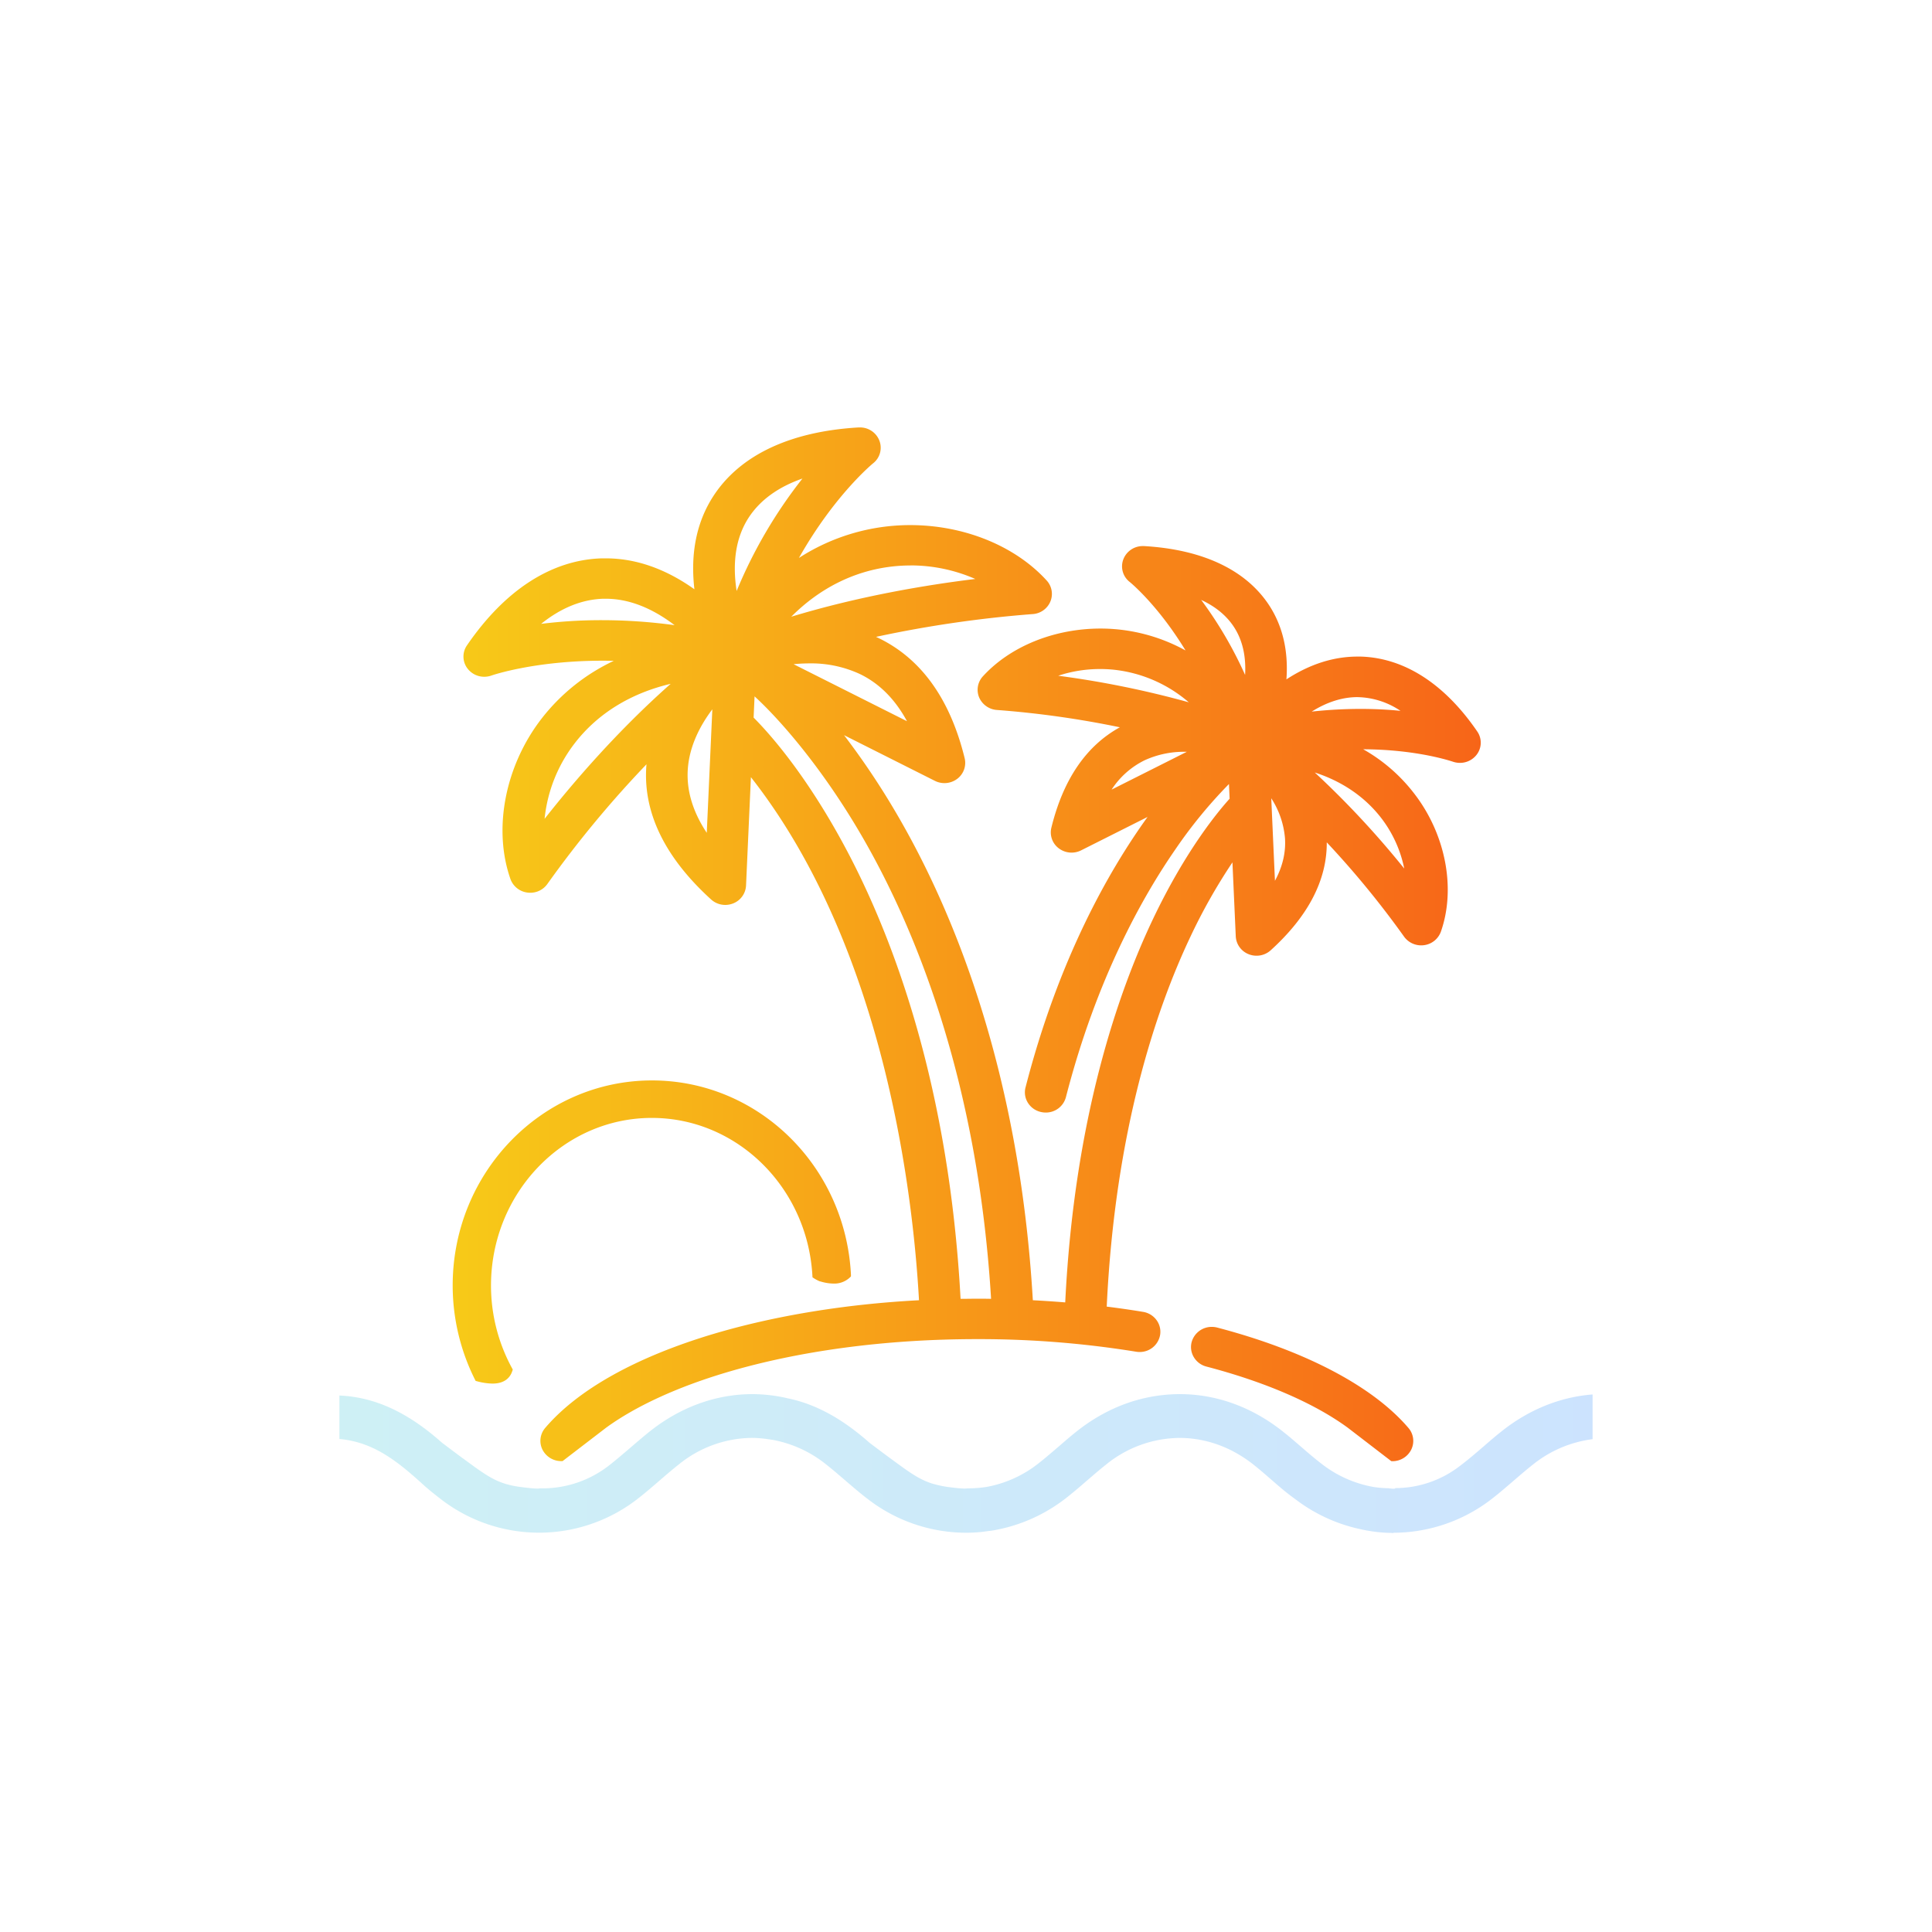 <svg id="Layer_1" data-name="Layer 1" xmlns="http://www.w3.org/2000/svg" xmlns:xlink="http://www.w3.org/1999/xlink" viewBox="0 0 1000 1000"><defs><style>.cls-1{fill:url(#linear-gradient);}.cls-2{opacity:0.2;fill:url(#New_Gradient_Swatch_3);}</style><linearGradient id="linear-gradient" x1="234.31" y1="488.73" x2="766.42" y2="488.73" gradientUnits="userSpaceOnUse"><stop offset="0" stop-color="#f7ca18"/><stop offset="1" stop-color="#f76518"/></linearGradient><linearGradient id="New_Gradient_Swatch_3" x1="175.68" y1="757.52" x2="911.35" y2="757.52" gradientUnits="userSpaceOnUse"><stop offset="0" stop-color="#0cb4ce"/><stop offset="1" stop-color="#006cff"/></linearGradient></defs><title>Landing Pages copy</title><path class="cls-1" d="M720.1,756.27l-22.55-17.33c-17.38-12.69-42.67-23.63-73.11-31.61a10.61,10.61,0,0,1-6.6-5,10.15,10.15,0,0,1-1-7.84,10.75,10.75,0,0,1,10.39-7.7,11.16,11.16,0,0,1,2.81.36c45.44,11.92,80.6,30.39,99,52a10.23,10.23,0,0,1,1.42,11.16,10.84,10.84,0,0,1-9.72,6Zm-429.62,0a10.87,10.87,0,0,1-9.73-6,10.25,10.25,0,0,1,1.43-11.16c16.93-19.87,47.08-36.71,87.2-48.7C400.82,681.06,437.53,675,475.67,673c-3-53.76-17.44-182.13-87-270.74l-2.52,56.12a10.52,10.52,0,0,1-6.73,9.25,11.09,11.09,0,0,1-4,.76,10.9,10.9,0,0,1-7.36-2.83c-23.9-21.72-35.18-44.88-33.53-68.84l.09-1.12a556.54,556.54,0,0,0-51.21,61.82,10.83,10.83,0,0,1-9,4.67,10.54,10.54,0,0,1-1.38-.09,10.77,10.77,0,0,1-8.82-7c-9.1-25.95-2.8-58.49,16-82.9a102.42,102.42,0,0,1,37.48-30.05c-1.94-.05-3.88-.07-5.8-.07-35.38,0-57.29,7.59-57.5,7.67a11,11,0,0,1-3.72.64,10.84,10.84,0,0,1-8.42-3.93,10.18,10.18,0,0,1-.56-12.31c19.64-28.68,43.76-44.26,69.75-45.05.7,0,1.41,0,2.11,0,15.53,0,30.94,5.38,45.87,16-2.15-18.57,1.11-34.72,9.7-48.05,13.74-21.31,39.79-33.66,75.35-35.71.21,0,.41,0,.61,0a10.71,10.71,0,0,1,10,6.61A10.23,10.23,0,0,1,452,239.74c-.21.16-19.94,16.3-38.48,49.05a106.08,106.08,0,0,1,57.58-17c27.89,0,54.3,10.72,70.66,28.68a10.27,10.27,0,0,1,1.86,11,10.67,10.67,0,0,1-9.28,6.39,606,606,0,0,0-80.91,11.78l.88.41c22.31,10.59,37.45,31.59,45,62.41a10.34,10.34,0,0,1-3.9,10.7,11,11,0,0,1-11.53,1l-47-23.64a396.36,396.36,0,0,1,27.26,40.76C492.43,469.6,527.54,552.47,534.6,673c5.62.29,11.25.67,16.76,1.12,4.66-95,27.31-160.46,45.56-198.71,17.15-35.94,34-55.87,39.53-62l-.34-7.6a245,245,0,0,0-27.64,33.68c-17.2,24.8-41,67.21-56.76,128.43a10.7,10.7,0,0,1-10.45,7.93,11.3,11.3,0,0,1-2.58-.31,10.65,10.65,0,0,1-6.72-4.87,10.13,10.13,0,0,1-1.15-7.82c17-66.08,42.83-111.78,63.17-140l-34.37,17.28a11,11,0,0,1-11.54-1,10.3,10.3,0,0,1-3.89-10.69c6.1-24.92,18-42.4,35.46-52a495.48,495.48,0,0,0-63.5-8.95,10.85,10.85,0,0,1-9.29-6.39,10.29,10.29,0,0,1,1.86-11c14.13-15.5,36.9-24.76,60.92-24.76a91.18,91.18,0,0,1,44,11.33c-14.48-23.77-28.75-35.34-28.91-35.46a10.22,10.22,0,0,1-3.19-11.94,10.72,10.72,0,0,1,10-6.62l.61,0c30.59,1.77,53,12.46,64.94,30.91,6.89,10.71,9.84,23.5,8.77,38.08,12-7.82,24.32-11.79,36.75-11.79l1.8,0c22.5.7,43.33,14.1,60.22,38.76a10.2,10.2,0,0,1-.56,12.34,10.86,10.86,0,0,1-8.41,3.91,11.12,11.12,0,0,1-3.75-.65c-.1,0-10.77-3.75-28.64-5.5-5.68-.56-11.61-.86-17.66-.89A87.53,87.53,0,0,1,732,410.75c16.24,21,21.66,49.09,13.8,71.48a10.74,10.74,0,0,1-8.81,7,10.93,10.93,0,0,1-10.35-4.57A470.93,470.93,0,0,0,686.73,436c.14,19.47-9.59,38.24-29,55.85a10.9,10.9,0,0,1-7.36,2.83,11,11,0,0,1-4-.76,10.52,10.52,0,0,1-6.74-9.24l-1.72-38.32A293.52,293.52,0,0,0,616,485.18c-17.33,36.64-38.83,99.45-43.16,191.12,6.32.79,12.64,1.7,18.8,2.72a10.75,10.75,0,0,1,7.07,4.38,10.18,10.18,0,0,1,1.74,7.7,10.67,10.67,0,0,1-10.6,8.69,11.08,11.08,0,0,1-1.82-.15,508,508,0,0,0-82.38-6.51c-47.07,0-92,6-129.92,17.31-25.3,7.56-46.74,17.43-62,28.53l-22.55,17.3Zm99.59-384.84c8.3,8.32,28.45,30.77,49.54,71.23,23,44.18,51.63,119.79,57.58,229.62,3,0,5.73-.07,8.34-.07,2.28,0,4.63,0,7.45.06-7-114.95-40.3-193.82-67.07-239.83-21.16-36.39-43.42-61.12-55.35-72Zm269.84,84.46c4-7.39,5.69-14.79,5.19-22.09A44.81,44.81,0,0,0,658,413.18Zm20.62-56.05a469.77,469.77,0,0,1,46.3,49.72,63.48,63.48,0,0,0-12-26.27C706.41,412.43,694.67,404.42,680.53,399.84ZM368.7,367.15c-6,7.92-11.88,18.73-12.7,31.08-.73,10.89,2.57,21.92,9.82,32.85Zm-21.55-13.21c-20.78,4.9-37.83,15.43-49.63,30.71a76.53,76.53,0,0,0-15.64,39.17C297.29,404.25,319.89,378.07,347.15,353.94Zm266.44,35.19a48.8,48.8,0,0,0-21.16,4.4,42.88,42.88,0,0,0-17.06,15.17l38.92-19.57ZM469.46,373.3c-6.2-11.47-14.46-19.71-24.61-24.53a60.08,60.08,0,0,0-25.93-5.4,81.42,81.42,0,0,0-8.16.42Zm233.15-12.47c-7.76,0-15.7,2.51-23.67,7.49a235.05,235.05,0,0,1,25.29-1.39c7,0,13.91.33,20.66,1a41.11,41.11,0,0,0-21.18-7.06ZM547.72,349.76a495.4,495.4,0,0,1,67.59,13.75,70.88,70.88,0,0,0-38.13-16.79,68.22,68.22,0,0,0-7.72-.43A68.92,68.92,0,0,0,547.72,349.76Zm74-39.26a208,208,0,0,1,22.74,38.84c.55-9.68-1.34-17.94-5.65-24.63C635,318.78,629.25,314,621.71,310.5ZM311.61,321a278.33,278.33,0,0,1,37.56,2.59c-11.93-9.08-23.89-13.68-35.62-13.68l-1.36,0c-11,.35-21.81,4.72-32.1,13A251.32,251.32,0,0,1,311.61,321Zm159.65-28.31a83.05,83.05,0,0,0-9.35.52c-19.61,2.2-37.57,11.15-52.35,26,35.19-10.67,69.94-16.45,95.24-19.54A83.33,83.33,0,0,0,471.26,292.66Zm-55.92-45c-12.68,4.43-22,11.25-27.89,20.32-6.44,10-8.51,22.71-6.17,37.87A246.06,246.06,0,0,1,415.34,247.69ZM254.91,716.14a32.36,32.36,0,0,1-7.83-1.15l-.89-.23-.41-.81a108.77,108.77,0,0,1-11.47-48.6c0-58.52,46.27-106.12,103.14-106.12,54.89,0,100.13,44.16,103,100.53l0,.91-.66.64a11.72,11.72,0,0,1-8.36,3.07,24.14,24.14,0,0,1-6.81-1.12l-.1,0-.1,0a19.59,19.59,0,0,1-3-1.55l-.87-.55-.06-1c-2.64-45.72-39.14-81.53-83.09-81.53-45.91,0-83.26,38.94-83.26,86.81A89.5,89.5,0,0,0,265,708.12l.42.77-.29.84C264.17,712.65,261.59,716.14,254.91,716.14Z"/><path class="cls-2" d="M824.32,721.77c-16.86,1.3-33.1,7.87-47.32,19.25-3,2.38-6,4.94-8.83,7.43-3.95,3.39-8,6.89-12.32,10.16a54.78,54.78,0,0,1-33.71,11.63l0,.25c-.31,0-.6.07-.91.07-.79,0-1.55-.16-2.34-.19v-.06a55,55,0,0,1-7.85-.64,60.84,60.84,0,0,1-26.74-11.81c-3.94-3-7.7-6.28-11.42-9.49-2.58-2.23-5.51-4.76-8.35-7-16.06-12.94-34.67-19.77-53.82-19.77q-3.63,0-7.23.33c-16.59,1.45-32.56,8-46.57,19.26-3,2.38-5.89,4.91-8.72,7.35-3.52,3-7.16,6.18-11,9.17a60.87,60.87,0,0,1-26.68,11.94,64.44,64.44,0,0,1-9.56.72c-1,0-.79.51-10.09-.68-1.2-.16-2.29-.36-3.37-.56-1.86-.4-3.71-.83-5.52-1.41-7.06-2.35-12.37-6.48-22.07-13.58-2.49-1.82-9.89-7.41-9.89-7.41-14.22-12.59-27.92-20-42.19-22.94a80.68,80.68,0,0,0-18.33-2.19c-18.95,0-37.37,6.7-53.28,19.39-3.26,2.61-6.53,5.42-9.7,8.14-3.42,2.93-7,6-10.62,8.87a56.05,56.05,0,0,1-36.16,12.37c-1,0-.79.51-10.09-.68-12.66-1.63-17.66-5.81-31-15.55-2.5-1.82-9.89-7.41-9.89-7.41C211,730.93,194,723.13,175.68,722.32v22.5c17.75,1.55,30.28,11.71,43.54,23.79,2.63,2.38,5.47,4.63,8.15,6.71a83.1,83.1,0,0,0,103.9-.5c3.38-2.67,6.84-5.66,9.89-8.29,3.34-2.89,6.8-5.87,10.41-8.72a60.79,60.79,0,0,1,37.9-13.56A57.5,57.5,0,0,1,398,745c.81.08,1.58.23,2.37.35a62.1,62.1,0,0,1,26.83,12.32c3.62,2.84,7.1,5.84,10.51,8.77,3.82,3.28,7.76,6.67,11.75,9.69A83.3,83.3,0,0,0,500,793.34c2.42,0,4.84-.12,7.23-.33,1.14-.09,2.27-.28,3.4-.43s2.13-.23,3.18-.4a84.67,84.67,0,0,0,38.71-17.36c3.38-2.67,6.84-5.66,9.89-8.29,3.34-2.89,6.79-5.87,10.4-8.72a60.87,60.87,0,0,1,37.74-13.54c13.58,0,26.76,4.76,38.13,13.72,3.24,2.56,6.32,5.24,9.3,7.83,1.93,1.68,3.86,3.36,5.82,5,2.31,1.93,4.66,3.72,7,5.41a84.37,84.37,0,0,0,33.64,15.33c1,.23,2.09.46,3.13.65l.58.09a75.92,75.92,0,0,0,11.61,1.12h0c.49,0,1,.07,1.45.07v-.14h.2a83.21,83.21,0,0,0,51.19-17.88c3.65-2.83,7.28-6,10.79-9,3.26-2.81,6.63-5.71,10.15-8.5a61.85,61.85,0,0,1,30.78-13.06Z"/></svg>